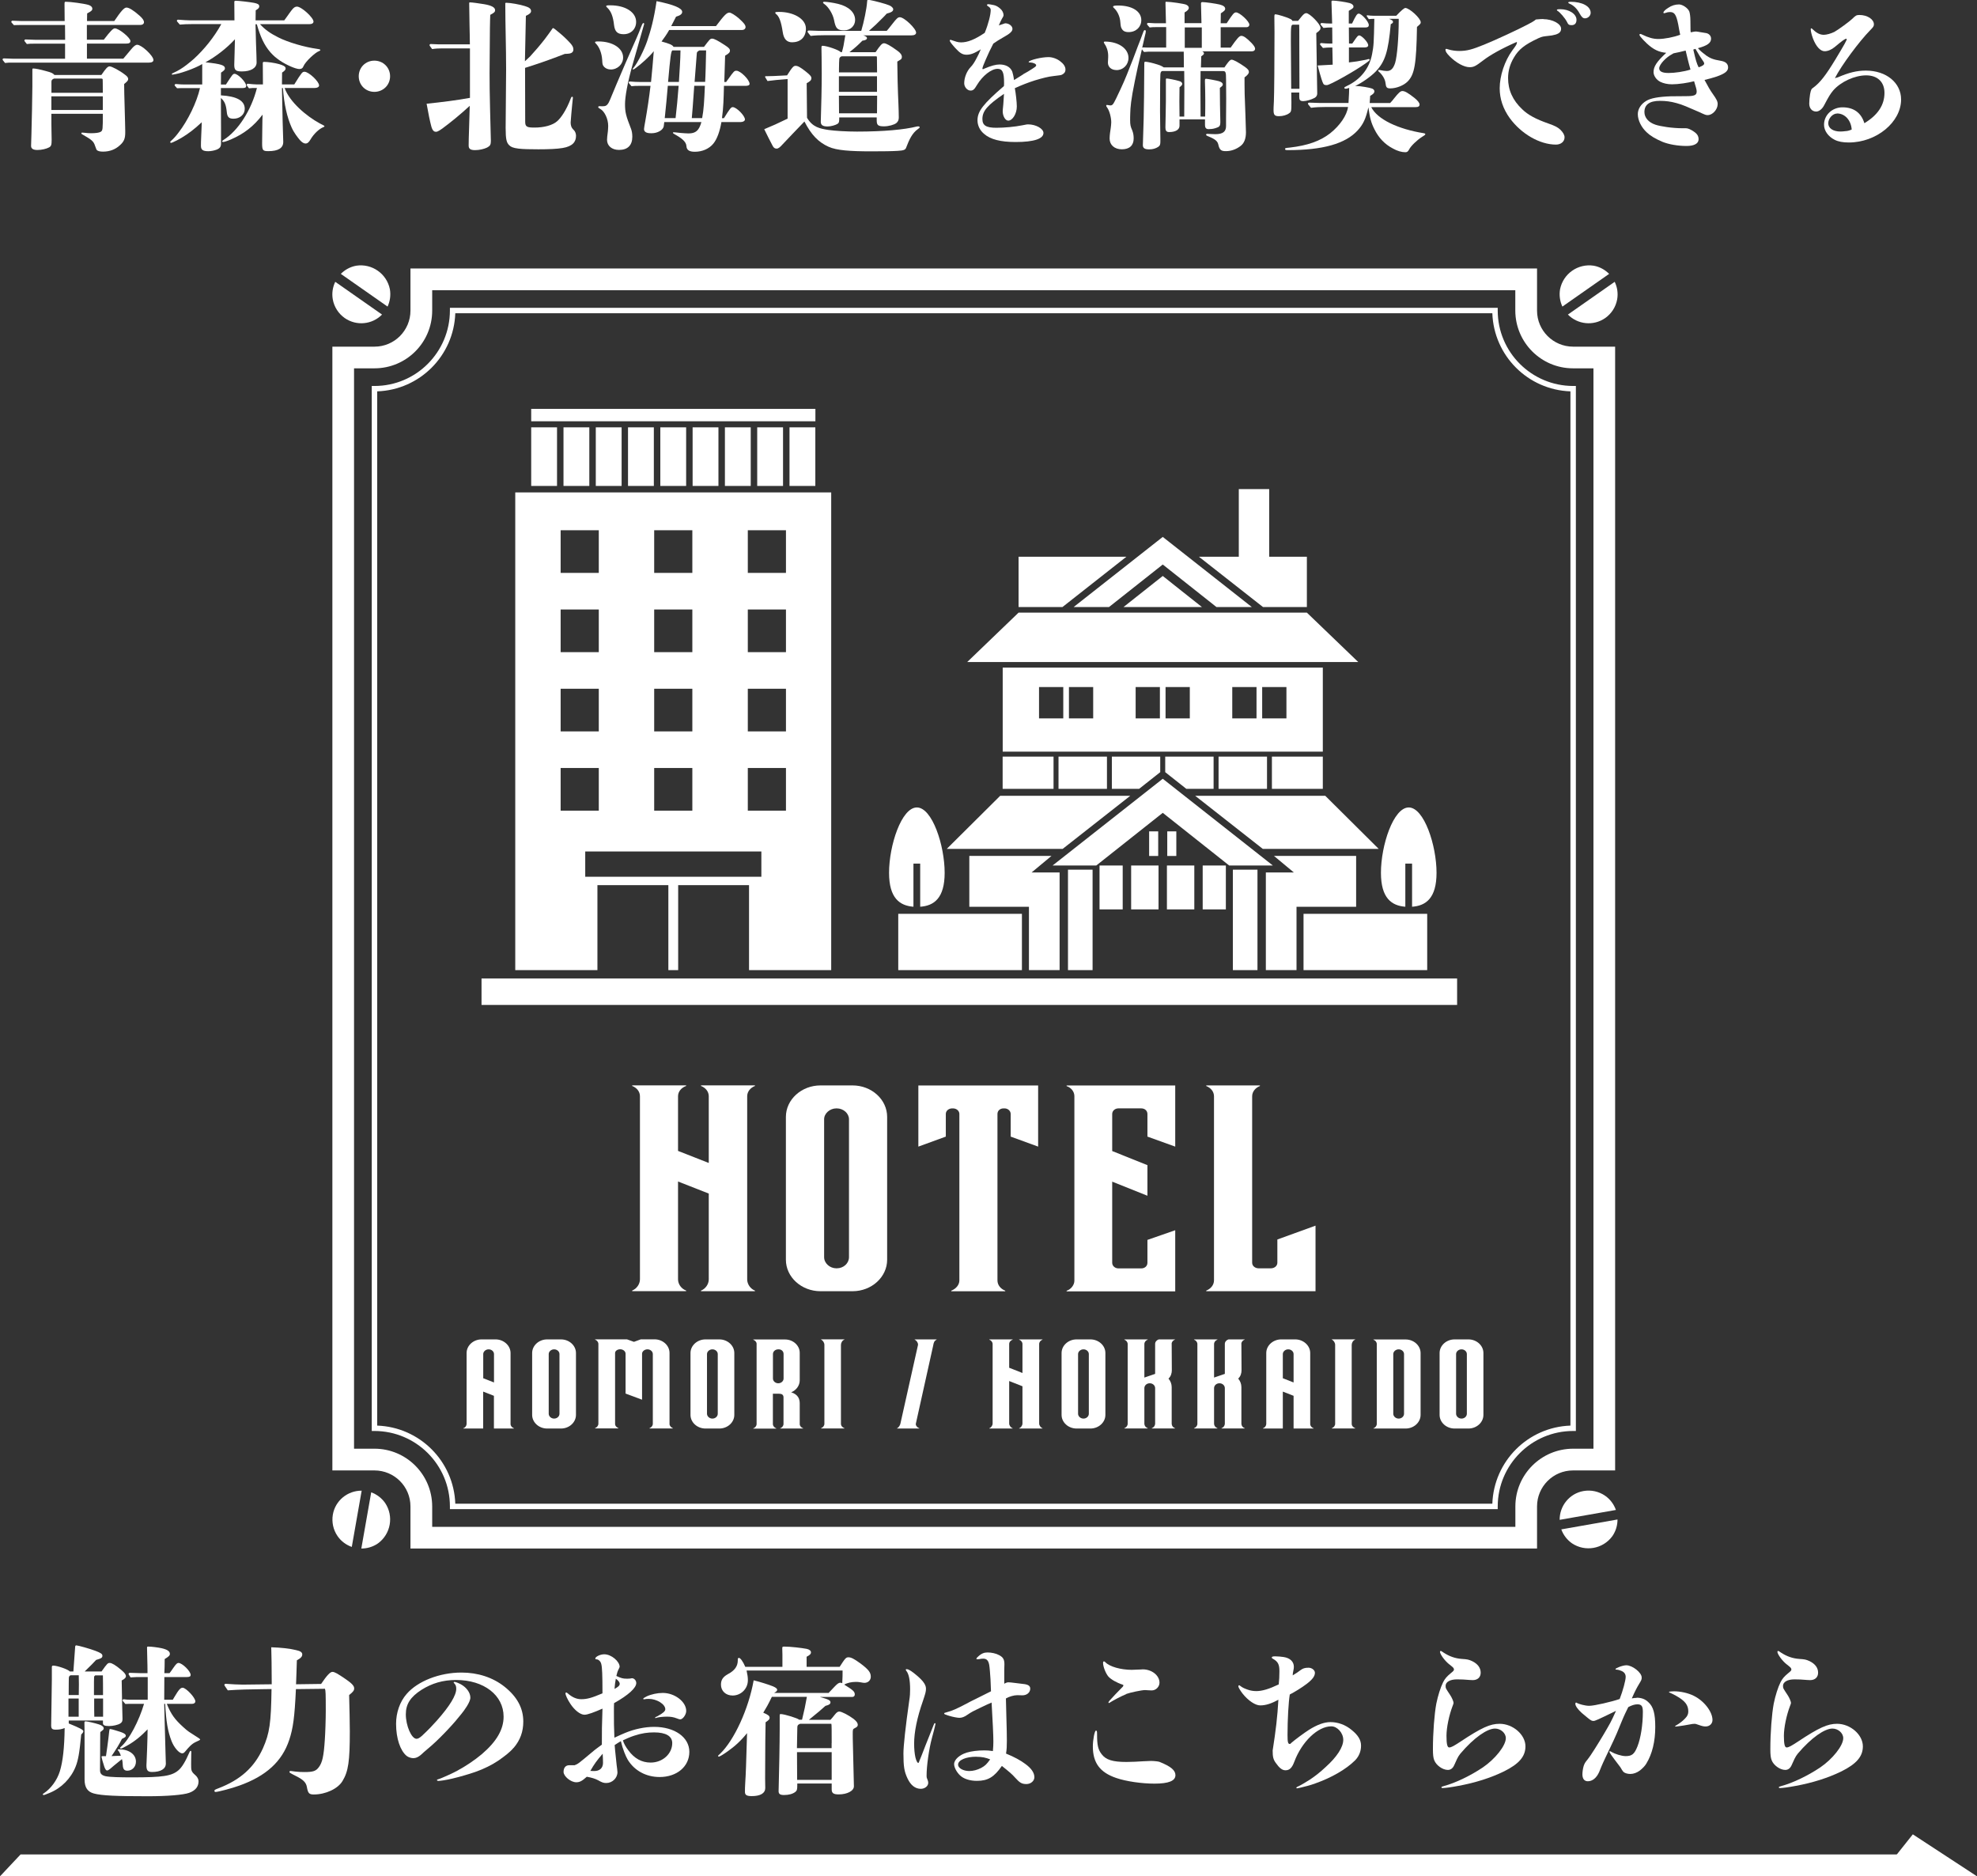 <?xml version="1.0" encoding="UTF-8"?><svg id="_レイヤー_2" xmlns="http://www.w3.org/2000/svg" viewBox="0 0 290.15 275.34"><rect x="0" y="0" width="290.15" height="275.34" fill="#333333" stroke="none"/><defs><style>.cls-1{fill:#fff;}</style></defs><g id="_レイヤー_1-2"><path class="cls-1" d="M109.66,160.88v26.87c0,.69.47,1.38,1.14,1.64v.09h-7.92v-.09c.66-.26,1.14-.95,1.14-1.64v-12.6l-4.51-1.77v14.36c0,.69.47,1.38,1.19,1.64v.09h-7.92v-.09c.66-.26,1.14-.95,1.14-1.64v-26.87c0-.69-.47-1.25-1.14-1.51v-.09h7.92v.09c-.71.26-1.19.82-1.19,1.51v8.02l4.51,1.77v-9.79c0-.69-.47-1.25-1.14-1.51v-.09h7.92v.09c-.66.26-1.14.82-1.14,1.51Z"/><path class="cls-1" d="M130.2,163.9v20.96c0,2.54-2.28,4.62-5.08,4.62h-4.7c-2.8,0-5.08-2.07-5.08-4.62v-20.96c0-2.54,2.28-4.62,5.08-4.62h4.7c2.8,0,5.08,2.07,5.08,4.62ZM124.6,164.25c0-.86-.81-1.6-1.8-1.6h-.05c-.95,0-1.8.73-1.8,1.6v20.23c0,.91.85,1.64,1.8,1.64h.05c1,0,1.8-.73,1.8-1.64v-20.23Z"/><path class="cls-1" d="M152.36,159.29v8.97l-4.03-1.47v-3.32c0-.47-.43-.82-.9-.82h-.14c-.52,0-.9.34-.9.82v24.42c0,.69.47,1.25,1.14,1.51v.09h-7.92v-.09c.66-.26,1.19-.82,1.19-1.51v-24.42c0-.47-.43-.82-.95-.82h-.09c-.52,0-.95.34-.95.82v3.32l-4.03,1.47v-8.97h17.61Z"/><path class="cls-1" d="M168.4,166.79v-3.32c0-.47-.38-.82-.9-.82h-3.37c-.47,0-.9.34-.9.82v5.44l5.17,2.07v4.49l-5.17-2.07v11.91c0,.47.43.82.9.82h3.37c.52,0,.9-.35.9-.82v-3.36l4.08-1.42v8.97h-15.94v-.09c.66-.22,1.14-.86,1.14-1.47v-27.09c0-.65-.47-1.25-1.14-1.47v-.09h15.94v8.97l-4.08-1.47Z"/><path class="cls-1" d="M193.07,179.86v9.62h-16.04v-.09c.66-.26,1.14-.82,1.14-1.51v-27c0-.69-.47-1.25-1.14-1.51v-.09h7.88v.09c-.66.26-1.14.82-1.14,1.51v24.42c0,.47.43.82.95.82h1.8c.52,0,.95-.35.95-.82v-3.41l5.6-2.03Z"/><path class="cls-1" d="M75.43,209.59v.04h-2.94v-4.8l-1.58-.62v5.42h-2.92v-.04c.29-.09.47-.34.49-.62v-10.42c0-1.1.99-2,2.2-2h2.05c1.19,0,2.2.9,2.2,2v10.42c0,.28.21.52.49.62ZM70.92,202.25l1.58.62v-4.17c0-.37-.35-.69-.78-.69h-.02c-.41,0-.78.32-.78.69v3.55Z"/><path class="cls-1" d="M84.53,198.55v9.08c0,1.1-.99,2-2.2,2h-2.03c-1.21,0-2.2-.9-2.2-2v-9.08c0-1.1.99-2,2.2-2h2.03c1.21,0,2.2.9,2.2,2ZM82.11,198.7c0-.37-.35-.69-.78-.69h-.02c-.41,0-.78.32-.78.69v8.76c0,.39.37.71.78.71h.02c.43,0,.78-.32.78-.71v-8.76Z"/><path class="cls-1" d="M98.75,209.62h-3.43v-.04c.29-.11.49-.36.49-.65v-10.23c0-.37-.35-.69-.78-.69h-.02c-.41,0-.78.3-.78.65v6.74l-2.42-.9v-5.85c0-.36-.37-.65-.78-.65h-.02c-.35,0-.74.21-.74.56v10.38c0,.3.21.52.49.63v.04h-3.43v-.04c.27-.09.49-.36.49-.65v-11.69c0-.3-.21-.54-.49-.65v-.04h4.68l1.03.37,1.01-.37h2.01c1.21,0,2.2.9,2.2,2v10.44c0,.24.23.5.49.6v.04Z"/><path class="cls-1" d="M107.77,198.55v9.08c0,1.1-.99,2-2.2,2h-2.03c-1.21,0-2.2-.9-2.2-2v-9.08c0-1.1.99-2,2.2-2h2.03c1.21,0,2.2.9,2.2,2ZM105.34,198.7c0-.37-.35-.69-.78-.69h-.02c-.41,0-.78.32-.78.69v8.76c0,.39.37.71.78.71h.02c.43,0,.78-.32.78-.71v-8.76Z"/><path class="cls-1" d="M117.87,209.59v.04h-3.37v-.04c.29-.09.49-.36.49-.63v-3.9c0-.39-.25-.54-.68-.54h-.88v4.45c0,.28.21.52.49.63v.04h-3.37v-.04c.29-.09.49-.36.49-.63v-11.79c0-.24-.23-.49-.49-.58v-.04h4.66c1.19,0,2.16.88,2.16,1.96v4.03c0,.78-.51,1.47-1.27,1.77h.04c.99.32,1.23.97,1.23,1.62v3.03c0,.28.21.52.49.62ZM115,202.3v-3.6c0-.39-.29-.69-.72-.69h-.06c-.43,0-.78.3-.78.69v3.6c0,.37.35.69.78.69s.78-.32.78-.69Z"/><path class="cls-1" d="M123.42,197.35v11.58c0,.3.21.54.51.65v.04h-3.43v-.04c.29-.11.49-.36.49-.65v-11.58c0-.3-.21-.65-.49-.77v-.04h3.43v.04c-.31.11-.51.47-.51.77Z"/><path class="cls-1" d="M136.98,197.35l-2.57,11.58v.08c0,.22.23.49.51.58v.04h-3.27v-.04c.29-.11.47-.54.49-.65l2.59-11.58v-.06c0-.28-.23-.6-.49-.71v-.04h3.22v.04c-.37.19-.41.43-.49.77Z"/><path class="cls-1" d="M152.51,197.24v11.64c0,.3.21.6.49.71v.04h-3.43v-.04c.29-.11.49-.41.49-.71v-5.45l-1.95-.77v6.22c0,.3.21.6.51.71v.04h-3.43v-.04c.29-.11.49-.41.49-.71v-11.64c0-.3-.21-.54-.49-.65v-.04h3.43v.04c-.31.11-.51.35-.51.65v3.47l1.95.77v-4.24c0-.3-.21-.54-.49-.65v-.04h3.43v.04c-.29.11-.49.35-.49.65Z"/><path class="cls-1" d="M162.23,198.55v9.08c0,1.1-.99,2-2.2,2h-2.03c-1.21,0-2.2-.9-2.2-2v-9.08c0-1.1.99-2,2.2-2h2.03c1.21,0,2.2.9,2.2,2ZM159.8,198.7c0-.37-.35-.69-.78-.69h-.02c-.41,0-.78.32-.78.69v8.76c0,.39.37.71.78.71h.02c.43,0,.78-.32.78-.71v-8.76Z"/><path class="cls-1" d="M171.96,197.22s.02,3.31.02,3.88c0,.37-.12.88-.49,1.2.29.34.47.78.47,1.25v5.4c.02.3.21.54.49.63v.04h-3.41v-.04c.27-.09.47-.34.49-.63v-5.25c0-.39-.35-.71-.78-.71h-.02c-.43,0-.78.32-.78.71v5.25c.02.3.21.52.49.63v.04h-3.43v-.04c.29-.11.49-.36.49-.65v-11.69c0-.3-.21-.54-.49-.65v-.04h3.43v.04c-.29.11-.49.35-.49.65v4.91l1.58-.54v-4.41c0-.3.25-.56.53-.65h2.38v.04c-.29.09-.49.35-.49.63Z"/><path class="cls-1" d="M182.19,197.22s.02,3.31.02,3.88c0,.37-.12.88-.49,1.2.29.34.47.78.47,1.25v5.4c.02.3.21.54.49.63v.04h-3.41v-.04c.27-.09.47-.34.49-.63v-5.25c0-.39-.35-.71-.78-.71h-.02c-.43,0-.78.32-.78.71v5.25c.02.3.21.52.49.63v.04h-3.43v-.04c.29-.11.49-.36.49-.65v-11.69c0-.3-.21-.54-.49-.65v-.04h3.43v.04c-.29.11-.49.35-.49.65v4.91l1.58-.54v-4.41c0-.3.25-.56.53-.65h2.38v.04c-.29.09-.49.35-.49.63Z"/><path class="cls-1" d="M192.79,209.59v.04h-2.94v-4.8l-1.58-.62v5.42h-2.92v-.04c.29-.09.47-.34.49-.62v-10.42c0-1.1.99-2,2.2-2h2.05c1.19,0,2.2.9,2.2,2v10.42c0,.28.21.52.49.62ZM188.27,202.25l1.58.62v-4.17c0-.37-.35-.69-.78-.69h-.02c-.41,0-.78.32-.78.69v3.55Z"/><path class="cls-1" d="M198.38,197.35v11.58c0,.3.21.54.51.65v.04h-3.43v-.04c.29-.11.49-.36.49-.65v-11.58c0-.3-.21-.65-.49-.77v-.04h3.43v.04c-.31.11-.51.47-.51.77Z"/><path class="cls-1" d="M208.49,198.55v9.08c0,1.1-.99,2-2.2,2h-4.72v-.04c.29-.09.49-.37.49-.63v-11.73c0-.28-.21-.54-.49-.63v-.04h4.72c1.21,0,2.2.9,2.2,2ZM206.06,198.7c0-.37-.35-.69-.78-.69h-.02c-.41,0-.78.32-.78.69v8.76c0,.39.37.71.78.71h.02c.43,0,.78-.32.78-.71v-8.76Z"/><path class="cls-1" d="M217.71,198.55v9.08c0,1.1-.99,2-2.2,2h-2.03c-1.21,0-2.2-.9-2.2-2v-9.08c0-1.1.99-2,2.2-2h2.03c1.21,0,2.2.9,2.2,2ZM215.28,198.7c0-.37-.35-.69-.78-.69h-.02c-.41,0-.78.32-.78.69v8.76c0,.39.37.71.78.71h.02c.43,0,.78-.32.78-.71v-8.76Z"/><path id="_パス_32182" class="cls-1" d="M225.59,227.24H60.24v-6.18c0-2.92-2.37-5.28-5.28-5.28h-6.18V50.87h6.18c2.92,0,5.28-2.37,5.28-5.29v-6.18h165.34v6.18c0,2.92,2.37,5.28,5.28,5.29h6.18v164.91h-6.18c-2.92,0-5.28,2.37-5.28,5.28v6.18ZM63.43,224.06h158.97v-3c0-4.67,3.79-8.46,8.47-8.47h2.99V54.05h-3c-4.68,0-8.46-3.8-8.47-8.47v-2.99H63.43v2.99c0,4.68-3.79,8.47-8.47,8.47h-3v158.54h3c4.67,0,8.46,3.79,8.47,8.47v3Z"/><path id="_パス_32183" class="cls-1" d="M219.8,221.46H66.03v-.4c0-6.11-4.96-11.06-11.07-11.07h-.4V56.64h.4c6.11,0,11.06-4.96,11.07-11.07v-.4h153.78v.4c0,6.11,4.96,11.06,11.07,11.07h.4v153.35h-.4c-6.11,0-11.06,4.96-11.07,11.07v.4ZM66.82,220.66h152.2c.22-6.23,5.22-11.24,11.46-11.46V57.43c-6.24-.22-11.24-5.22-11.46-11.46H66.82c-.22,6.24-5.22,11.24-11.46,11.46v151.77c6.23.22,11.24,5.22,11.46,11.46"/><polygon class="cls-1" points="235.59 46.67 235.59 46.67 235.59 46.67 235.59 46.67"/><path class="cls-1" d="M236.16,40.19c-.6-.6-1.37-1.04-2.27-1.2-2.3-.35-4.47,1.17-4.93,3.45-.15.87-.03,1.76.34,2.55l6.86-4.8Z"/><path class="cls-1" d="M236.97,41.36l-6.86,4.8c1.43,1.46,3.74,1.72,5.48.51.92-.65,1.55-1.63,1.75-2.74.16-.91.01-1.8-.36-2.57Z"/><polygon class="cls-1" points="232.41 218.81 232.41 218.81 232.41 218.81 232.41 218.81"/><path class="cls-1" d="M237.39,222.98c0,.85-.24,1.7-.76,2.45-1.38,1.88-3.99,2.34-5.93,1.04-.72-.51-1.26-1.22-1.56-2.04l8.24-1.45Z"/><path class="cls-1" d="M237.15,221.58l-8.25,1.45c-.02-2.04,1.43-3.87,3.51-4.23,1.11-.19,2.25.06,3.17.7.76.53,1.28,1.26,1.57,2.07Z"/><polygon class="cls-1" points="50.59 46.67 50.59 46.67 50.59 46.67 50.59 46.67"/><path class="cls-1" d="M50.02,40.19c.6-.6,1.37-1.04,2.27-1.2,2.3-.35,4.47,1.17,4.93,3.45.15.87.03,1.76-.34,2.55l-6.86-4.8Z"/><path class="cls-1" d="M49.21,41.36l6.86,4.8c-1.43,1.46-3.74,1.72-5.48.51-.92-.65-1.55-1.63-1.75-2.74-.16-.91-.01-1.8.36-2.57Z"/><polygon class="cls-1" points="48.85 222.26 48.85 222.26 48.85 222.26 48.85 222.26"/><path class="cls-1" d="M53.03,227.24c.85,0,1.7-.24,2.45-.76,1.88-1.38,2.34-3.99,1.04-5.93-.51-.72-1.22-1.26-2.04-1.56l-1.45,8.24Z"/><path class="cls-1" d="M51.63,227l1.45-8.25c-2.04-.02-3.87,1.43-4.23,3.51-.19,1.11.06,2.25.7,3.17.53.76,1.26,1.28,2.07,1.57Z"/><path class="cls-1" d="M18.09,8.62c.57-.69.98-1.17,1.14-1.36.41-.5.67-.69.91-.69.64,0,2.38,1.62,2.38,2.24,0,.24-.24.38-.67.38H1.76c-.33,0-.69,0-1.02.05-.33-.4-.36-.45-.36-.5,0-.1.07-.17.19-.17.45.02,1.07.05,1.36.05h7.62v-2.21h-4.59c-.33,0-.69,0-1.02.05-.33-.4-.36-.45-.36-.5,0-.1.07-.17.19-.17.45.02,1.07.05,1.36.05h4.43l-.02-2.17H3.21c-.38,0-.79,0-1.17.02-.36-.38-.38-.43-.38-.48,0-.1.07-.17.19-.17.45.02,1.02.05,1.31.05h6.33c0-1.21-.02-2.17-.02-2.45,0-.38.02-.38.24-.38.62,0,2.59.26,3.24.45.36.1.6.31.6.57,0,.24-.14.36-.76.69l-.02,1.12h4c.98-1.45,1.45-1.98,1.79-1.98.38,0,1.02.4,1.9,1.17.48.43.67.71.67.98,0,.24-.21.4-.52.4h-7.86v2.17h2.48c.95-1.24,1.36-1.67,1.62-1.67.6,0,2.29,1.38,2.29,1.86,0,.26-.17.38-.64.38h-5.74v2.21h5.36ZM14.88,11c.67-.98.93-1.26,1.21-1.26.33,0,1.48.62,2.24,1.21.36.26.48.45.48.64,0,.21-.09.33-.59.74,0,.38,0,.69.02,1.43q.05,1.5.07,2.55c.02,1.05.07,2.24.07,2.86v.29c0,.88-.19,1.33-.79,1.86-.67.62-1.5.93-2.48.93-.4,0-.71-.07-.88-.21q-.09-.07-.29-.67c-.21-.64-.48-.86-1.81-1.62-.14-.07-.19-.12-.19-.17,0-.07.02-.12.12-.12.05,0,.07,0,.29.02.4.05.71.07,1,.07.69,0,1.21-.07,1.43-.21.31-.19.31-.38.31-2.64h-7.55c0,1.45,0,1.67.02,2.74.02.71.02.79.02,1.07,0,.76-.07.95-.38,1.12-.38.21-1.09.38-1.71.38s-.93-.19-.93-.6c0-.19,0-.29.05-1.67.05-1.52.14-6.02.14-7.07v-2.33c0-.24,0-.29.12-.29.33,0,1.02.14,1.88.38.81.21,1,.31,1.24.57h6.88ZM15.09,13.62c0-1.45-.02-1.88-.02-1.95,0-.1-.07-.14-.24-.14h-6.9c-.29.12-.38.24-.38.45v1.64h7.55ZM7.54,14.14v2h7.55v-2h-7.55Z"/><path class="cls-1" d="M38.16,3.55c.76.83,1.57,1.38,2.67,1.93,1.45.74,3.93,1.45,5.71,1.69.36.05.48.1.48.17,0,.05-.07.12-.21.17-.52.17-2,1.52-2.29,2.24-.09.26-.29.38-.59.38-.55,0-1.95-.62-2.88-1.26-.57-.4-.9-.67-1.36-1.19-.95-1.09-1.48-2.33-2-4.12h-.19c.02.9.05,1.5.07,2.71.05,1.21.09,2.55.09,2.9,0,.83-.88,1.31-2.12,1.31h-.09c-.83,0-1.07-.19-1.07-.95,0-.09.02-1,.05-1.79.02-.74.02-1.19.05-1.98-1.19,1.31-2.86,2.59-4.33,3.38,2.33.24,2.86.45,2.86.88,0,.26-.21.38-.57.64l-.02,1.74h.74c.91-1.4,1.02-1.57,1.26-1.57.52,0,1.71,1.24,1.71,1.76,0,.26-.14.33-.57.33h-3.14v1.07c2.36.14,3.5.79,3.5,1.98,0,.83-.71,1.45-1.64,1.45-.69,0-.93-.24-1-1.02-.12-1.09-.31-1.52-.86-2.02l.02,4.64v1.98c0,.52-.14.74-.62.95-.36.14-.83.24-1.24.24-.81,0-1.09-.21-1.09-.79,0-.43,0-.45.05-1.67.05-.93.05-1.31.07-1.79-1.12,1.05-1.95,1.67-2.98,2.29-.45.26-.9.5-1.24.64-.12.05-.24.1-.29.1s-.12-.05-.12-.12c0-.05.05-.12.14-.19.36-.31.74-.74,1.09-1.21,1.36-1.76,2.67-4.43,3.14-6.52h-2.36c-.33,0-.67,0-1,.02-.33-.36-.36-.4-.36-.45,0-.1.07-.17.19-.17.45.05,1.02.07,1.31.07h2.55v-3c-.48.29-1.36.69-2.26,1-.38.14-.88.29-1.14.36-.14.05-.88.19-.93.19-.07,0-.14,0-.14-.05,0-.07.07-.14.31-.24.29-.12.62-.31.91-.48.67-.4,1.31-.93,2-1.52,1.52-1.38,3-3.21,4.05-5.12h-4.4c-.55,0-1.14.02-1.69.07-.41-.45-.43-.5-.43-.55,0-.1.07-.17.19-.17.62.05,1.4.1,1.79.1h6.47c0-.93-.02-1.95-.02-2.67,0-.14.02-.21.21-.21.45,0,2.05.19,2.69.31.48.1.76.21.76.5s-.26.43-.52.59l-.02,1.48h4.21c.19-.26.33-.45.55-.76.09-.14.21-.31.5-.69.31-.43.55-.57.81-.57.67,0,2.43,1.62,2.43,2.19,0,.24-.21.38-.55.38h-7.28ZM41.78,12.93c.71,2,3.14,4.09,5.17,5.19.17.1.45.24.5.26.12.07.17.09.17.14s-.05.1-.12.12c-.64.24-1.45,1-1.93,1.83-.24.4-.43.59-.74.59-.24,0-.52-.17-.83-.52-.33-.4-.86-1.07-1.19-1.81-.67-1.48-1.12-3.45-1.29-5.81h-.14c.09,4.76.12,5.76.17,7.19l.02.69c.02.93-.74,1.38-2.19,1.38-.81,0-.91-.12-.91-1.17,0-.69,0-.95.02-1.79.02-1.5.02-1.83.05-2.4-1.33,1.74-2.74,2.81-4.64,3.64-.55.24-1.02.38-1.17.38-.07,0-.12-.05-.12-.1s.05-.12.17-.19c2.19-1.36,4.12-4.43,4.93-7.64h-.17c-.33,0-.67,0-1,.05-.31-.4-.33-.45-.33-.5,0-.1.07-.17.19-.17.45.05,1.02.1,1.31.1h.88l-.02-3.12c0-.14.05-.19.19-.19.52,0,1.55.14,2.21.33.57.17.95.33.95.62,0,.24-.19.4-.52.62l-.02,1.74h1.81c1.09-1.76,1.19-1.86,1.5-1.86.62,0,2.14,1.43,2.14,2,0,.24-.26.38-.64.38h-4.4Z"/><path class="cls-1" d="M57.25,11.19c0,1.29-1.02,2.29-2.31,2.29s-2.29-1-2.29-2.29,1-2.29,2.29-2.29,2.31,1,2.31,2.29Z"/><path class="cls-1" d="M68.96,6.52c-.02-.98-.02-1.93-.05-2.79-.02-1.38-.05-2.5-.05-3.24,0-.12.02-.14.14-.14.29,0,1.29.14,2.02.26,1.14.19,1.64.48,1.64.88,0,.26-.12.38-.71.69,0,.29-.05,1.14-.05,2-.02,1.79-.05,5.17-.05,6.57s.02,3.31.07,5.14c.05,1.74.12,4.45.12,4.78,0,.55-.1.74-.55.98-.43.21-1.12.38-1.76.38-.69,0-.95-.19-.95-.67,0-.31.02-1.55.07-2.81.05-1.33.07-2.71.09-3.02-1.52,1.4-2.93,2.52-3.93,3.26-.36.26-.76.55-1.02.55-.24,0-.5-.1-.69-.79-.21-.79-.43-1.86-.69-3.33,2.07-.21,4.55-.52,6.36-.86v-7.26h-4.05c-.5,0-1,.02-1.5.1-.36-.48-.38-.52-.38-.57,0-.1.07-.17.19-.17.4.02.93.05,1.19.05h4.52ZM74.15.55c0-.12.02-.14.21-.14.5,0,1.93.24,2.67.48.64.19.91.4.91.74,0,.24-.21.45-.76.69-.07,3.59-.12,5.76-.14,6.67.24-.21.6-.55.76-.71.62-.67,1.5-1.69,2.14-2.52.26-.33.95-1.29,1.02-1.4.12-.19.17-.24.21-.24s.17.07.29.17c.48.38,1.17.95,1.74,1.52.81.81.95,1.07.95,1.48,0,.31-.24.52-.57.57-.14.02-.43.05-.69.05-2.14.83-3.71,1.38-5.83,2.05,0,2.64.02,5.28.02,7.93,0,.74.31.83,1.38.83,1.36,0,2.64-.33,3.31-.93.52-.45,1.33-1.55,2.02-3.4.05-.12.09-.19.17-.19.1,0,.12.05.12.14,0,.05-.05.5-.12,1.19-.02.21-.21,2.19-.21,2.45,0,.38.09.76.43,1.07.24.21.36.57.36.88,0,.88-.5,1.55-1.98,1.79-.83.14-2.05.19-3.55.19-1.09,0-2.31-.02-2.9-.1-.83-.1-1.14-.26-1.38-.5-.38-.38-.52-.83-.52-2.55,0-1.14.07-7.67.07-8.59,0-3.21-.12-6.64-.12-9.33v-.26Z"/><path class="cls-1" d="M89.61,10.19c-.52,0-.9-.26-1.09-.57-.09-.17-.12-.31-.14-.83-.07-1.02-.43-1.9-.93-2.4-.07-.07-.12-.12-.12-.19,0-.1.17-.12.48-.12,2.12,0,3.64,1,3.64,2.36,0,.98-.81,1.76-1.83,1.76ZM88.39,15.59c.43.02.62-.07.81-.33.17-.21.26-.43,1.29-2.93.52-1.26,2-4.67,2.98-6.86.21-.5.36-.83.59-1.45.24-.6.29-.64.38-.64.07,0,.1.05.1.14,0,.07-.17.52-1.69,5.93-.76,2.67-1.12,4.78-1.12,5.81,0,1.21.12,1.69.88,3.64.12.31.19.71.19,1.17,0,1.26-.69,1.93-1.95,1.93-1.05,0-1.76-.6-1.76-1.48,0-.29.05-.69.12-1.21.02-.17.05-.6.05-.83,0-1.02-.52-2.14-1.17-2.5-.26-.14-.29-.19-.29-.26,0-.1.07-.14.21-.14l.38.02ZM91.53,5.02c-.91,0-1.29-.38-1.41-1.33-.14-1.29-.45-2.05-.98-2.55-.14-.12-.17-.17-.17-.24,0-.1.12-.12.6-.12,2.21,0,3.79,1,3.79,2.43,0,1.05-.76,1.81-1.83,1.81ZM106.58,12.02c.12-.17.21-.31.29-.4.83-1.17.9-1.24,1.21-1.24.6,0,1.93,1.33,1.93,1.93,0,.19-.21.29-.62.29h-3.14c-.05,1.9-.07,3.12-.29,4.74h.29c.88-1.43,1.05-1.62,1.29-1.62.55,0,1.79,1.26,1.79,1.81,0,.21-.26.38-.62.38h-2.83c-.24,1.38-.64,2.5-1.19,3.17-.62.76-1.62,1.19-2.71,1.19-.81,0-1.21-.24-1.24-.86-.05-.67-.79-1.19-1.86-1.79-.09-.05-.12-.09-.12-.14s.05-.07.12-.07c.1,0,.33.02,1.02.1.24.02.88.07,1.14.07,1.05,0,1.55-.4,1.9-1.67h-5.45l-.07.57c-.07.62-.95,1.07-1.76,1.07h-.12c-.67,0-1.02-.19-1.02-.62,0-.14.07-.5.19-1.19.31-1.76.55-3.36.76-5.14h-1.74c-.33,0-.71,0-1.05.05-.38-.43-.41-.48-.41-.52,0-.1.07-.17.19-.17.48.05,1.09.07,1.4.07h1.69c.12-1.21.33-3.5.4-4.52-.57.76-1.93,1.95-2.62,2.45-.19.14-.33.24-.38.24s-.09-.02-.09-.07.02-.07.17-.24c.57-.71,1.5-2.55,1.95-3.86.52-1.52,1-3.24,1.38-5.86,2.48.5,3.76,1.02,3.76,1.57,0,.31-.26.52-.9.71-.29.55-.48.95-.71,1.38h6.57c1.26-1.67,1.59-1.98,1.98-1.98.21,0,.81.36,1.36.83.71.64,1,.98,1,1.29,0,.24-.21.43-.5.43h-10.71c-.33.62-.81,1.26-1.12,1.69,1.14.31,1.62.5,1.76.79h4.47c.81-1.07.9-1.21,1.19-1.21.31,0,.88.31,1.83.93.59.38.79.57.79.83s-.17.43-.71.74l-.12,3.86h.29ZM98.01,12.59c-.19,2.19-.21,2.43-.45,4.74h1.59c.19-1.67.29-2.67.45-4.74h-1.59ZM98.67,7.4c-.19.17-.29.86-.62,4.62h1.59c.05-.71.12-1.88.14-2.31.05-.88.09-1.69.09-2.31h-1.21ZM101.89,12.59c-.24,3.43-.26,3.55-.36,4.74h1.52c.24-1.24.31-2.57.4-4.74h-1.57ZM102.65,7.4c-.21.1-.38.24-.38.38l-.33,4.24h1.55c.05-.67.12-3.45.14-4.62h-.98Z"/><path class="cls-1" d="M118.44,17.28c.83,1.4,1.88,1.59,3.14,1.79.98.14,2.69.24,4.21.24,3.9,0,6.97-.29,8.74-.74.07-.02.12-.02.17-.02h.1c.1,0,.17.05.17.12s-.05.14-.24.26c-.86.6-1.29,1.55-1.76,2.78-.12.29-.38.38-1.24.43-.74.05-2.17.07-3.81.07-3.17,0-5.14-.14-6.31-.67-1.5-.67-2.55-1.76-3.55-3.71-1.19,1.26-2.29,2.36-3.21,3.36-.36.4-.6.62-.88.62-.24,0-.43-.12-.57-.4-.41-.76-.76-1.48-1.24-2.45,1.1-.45,2.02-.86,3.43-1.55v-5.81c-1,.07-2.45.21-2.95.29-.36-.57-.36-.6-.36-.64s.05-.07.12-.07h.21c.41,0,1.12-.02,2.9-.12.81-1.29.98-1.4,1.26-1.4.31,0,.71.21,1.52.86.64.52.79.71.79.95,0,.31-.21.48-.69.74l.05,5.09ZM116.29,6.21c-.86,0-1.26-.52-1.41-1.48-.24-1.57-.52-2.33-1-2.69-.07-.05-.1-.1-.1-.17,0-.1.07-.12.62-.12,1.95,0,3.88.95,3.88,2.45,0,1.21-.76,2-2,2ZM130.12,4.55c.29-.33.33-.38.83-1.02.67-.86.83-1,1.12-1,.64,0,2.38,1.67,2.38,2.26,0,.26-.26.4-.67.4h-7.09c.38.12.55.24.55.4,0,.19-.21.33-.67.38-.71.71-.95.93-1.9,1.69h3.83c.71-1.05.95-1.31,1.24-1.31.31,0,.91.33,1.93,1.07.48.33.69.64.69.93,0,.17-.05.29-.17.38l-.5.31c0,1.33.07,4.17.17,6.31.02.5.05,1.4.05,1.9,0,.38-.12.6-.36.81-.33.26-1.14.48-1.81.48-.86,0-1.07-.17-1.07-.86v-.45h-5.5c0,.55,0,.79-.26.95-.29.19-.98.38-1.45.38-.71,0-1-.21-1-.69,0-.1,0-.36.02-.74.05-1.4.12-4.43.12-6.28,0-.98,0-1.05-.02-2.48-.02-.95-.02-1-.02-1.29,0-.31.02-.36.17-.36.64,0,2.52.67,2.64.93h.19c.21-.74.26-.95.5-2.48h-3.02c-.69,0-1.38.02-2.07.1-.43-.52-.45-.57-.45-.62,0-.1.07-.17.19-.17.52.02,1.19.05,1.52.05h6.17c.4-1.33.79-3.26.86-4.26.02-.29.05-.29.14-.29s.26.02.38.05c.45.07,2.29.55,2.74.76.33.14.57.38.57.57,0,.29-.24.45-.95.64-.21.24-.4.43-.52.55-.95.95-1.21,1.21-2.09,1.98h2.62ZM123.91,4.45c-1,0-1.26-.24-1.5-1.5-.17-.88-.81-1.93-1.43-2.36-.14-.1-.19-.14-.19-.21s.07-.12.19-.12c.36,0,1.33.14,2.02.31,1.57.38,2.5,1.26,2.5,2.36,0,.86-.69,1.52-1.59,1.52ZM128.7,8.5c0-.12,0-.17-.05-.24h-5.07c-.17,0-.38.17-.4.36-.02.14-.05.93-.05,1.5v.5h5.59l-.02-2.12ZM123.12,11.19v2.29h5.59v-2.29h-5.59ZM123.12,14.04l.02,2.59h5.57l.02-2.59h-5.62Z"/><path class="cls-1" d="M150.15,10.9c.19-.12.45-.26.71-.4,1.12-.69,1.21-.76,1.21-.93s-.36-.38-.86-.4c-.21,0-.24-.02-.24-.07,0-.14.52-.33,1.14-.48.59-.14,1.24-.24,1.79-.24s1.24.24,1.71.62c.45.33.76.76.76,1.19,0,.38-.17.59-.5.76-.17.09-.31.09-1.26.21-.74.07-1.71.33-2.74.64-.98.31-2,.71-2.93,1.14.14.74.29,2.05.29,2.69,0,1.05-.62,2.07-1.26,2.07-.43,0-.81-.67-.81-1.38,0-.1,0-.14.02-.31.02-.17.1-.9.17-2.24-2.4,1.64-3.17,2.5-3.17,3.69,0,.95.55,1.29,2.05,1.29,1.19,0,2.69-.14,3.79-.36.69-.14.74-.14.86-.14,1.14,0,2.26.62,2.26,1.26,0,.86-1.4,1.33-4.09,1.33-2.19,0-3.71-.38-4.64-1.21-.62-.52-.95-1.24-.95-1.98,0-1.31.83-2.4,3.88-5.02.02-.14.02-.36.02-.48,0-1.55-.24-2.05-.95-2.05-.93,0-2.21,1.02-3.02,2.36-.4.69-.59.83-.95.83-.48,0-.93-.52-.93-1.07,0-.81.36-1.76.93-2.36.31-.31.6-.76.88-1.31.21-.38.43-.83.62-1.31-.93.57-1.45.79-2.09.79-.59,0-.98-.24-1.67-1-.57-.64-.79-.93-.79-1.09,0-.05.05-.1.1-.1s.09.02.17.05c.57.19.9.33,1.38.33.95,0,2-.4,3.48-1.4.55-1.33.88-2.69.88-3.36,0-.24-.14-.38-.36-.52-.12-.07-.19-.14-.19-.21s.1-.12.19-.12.48.07.83.14c.33.07.64.26.91.5.31.26.5.62.5.98,0,.12-.05.24-.26.57-.09.17-.29.57-.43.93.17-.07.43-.14.62-.21.14-.05.26-.1.33-.1.52,0,1.05.38,1.05.81,0,.26-.17.52-.69.86-.4.24-1.12.67-1.45.86-.19.14-.45.31-.67.45-.36.67-.79,1.59-1.12,2.36-.29.64-.48,1.17-.48,1.29,0,.05.02.1.07.1s.09-.02.19-.07c1-.43,1.71-.62,2.26-.62.91,0,1.6.38,1.86,1.05.07.19.19.69.26,1.24l1.33-.83Z"/><path class="cls-1" d="M163.84,10.28c-.71,0-1.24-.43-1.24-1.09,0-.07,0-.17.02-.4.02-.24.02-.5.02-.67-.02-.71-.26-1.31-.55-1.71-.07-.1-.09-.17-.09-.21s.05-.1.14-.1c2.02,0,3.48,1.02,3.48,2.4,0,1-.76,1.79-1.79,1.79ZM180.59,7.02c.98-1.4,1.29-1.76,1.59-1.76.33,0,.76.29,1.52,1.07.33.36.5.62.5.81,0,.26-.19.4-.57.4h-7.17c.19.12.24.19.24.29,0,.07-.05.17-.14.24l-.26.19-.05,1.64h3.45c.09-.14.14-.21.26-.38.43-.59.59-.76.81-.76.26,0,1.05.43,1.93,1.05.45.33.59.5.59.74s-.17.45-.64.81c0,.4,0,1.69.02,2.45.05,1.43.19,4.9.19,5.59,0,.95-.26,1.62-.79,2.02-.55.43-1.31.76-2.14.76-.67,0-.95-.12-1.14-1.02-.14-.62-.86-.9-1.59-1.21-.14-.07-.19-.1-.19-.19,0-.07.07-.12.17-.12.07,0,.79.05,1.17.05,1.14,0,1.59-.38,1.59-1.21v-1.12c0-.88.02-1.9.02-2.88,0-.9-.02-1.9-.02-2.81,0-1.14-.07-1.24-.48-1.24h-3.26c0,.86-.02,1.74-.02,2.59,0,1.36.02,2.74.02,4.09h.67c.02-.74.02-1.67.02-2.4,0-1-.02-1.79-.05-2.79,0-.31.02-.36.17-.36.19,0,1.57.26,1.9.36.36.12.55.26.55.48,0,.17-.12.26-.43.5,0,.57,0,1.38.02,2.45.02.86.05,2.17.05,2.5s-.02.52-.14.67c-.1.12-.31.21-.59.29-.38.12-.74.14-1,.14-.43,0-.52-.29-.52-.6v-.83h-3.74v.93c0,.59-.6.93-1.52.93-.45,0-.55-.26-.55-.69.02-1.14.07-3.17.07-3.83v-3.17c0-.12,0-.17.14-.17.21,0,1.26.21,1.76.36.29.07.5.21.5.43,0,.17-.14.29-.4.5,0,.69-.02,1.4-.02,2.09,0,.74.02,1.48.02,2.21h.69c0-1.36.02-2.69.02-4.05,0-.88-.02-1.76-.02-2.64h-3.17c-.19,0-.31.14-.33.5-.02.29-.05,1.19-.05,5.4,0,1.21.05,3.05.05,4.07v.36c0,.45-.05.62-.33.81-.33.21-.74.36-1.31.36-.67,0-.93-.19-.93-.62,0-.21.05-1.9.12-3.93.02-.74.09-5.12.09-8,0-.24.02-.31.14-.31.17,0,.62.07,1.24.24.9.26,1.09.33,1.48.59h2.95l-.02-2.31h-4.74c-.29,0-.62,0-1.09.05-.1-.12-.24-.29-.31-.4-.45,1.88-.79,3.4-1.02,4.57-.6,2.9-.67,3.98-.69,4.81-.02.4-.02.74-.02,1,0,.74.07.98.31,1.52.17.43.21.83.21,1.19,0,1.02-.6,1.59-1.74,1.59-1.07,0-1.79-.64-1.79-1.57,0-.57.1-1.07.17-1.59.02-.17.07-.57.07-.79,0-.71-.26-1.71-.6-2.17-.12-.17-.14-.21-.14-.29,0-.05.05-.1.12-.1s.36.07.45.07c.36,0,.43-.1.91-1.07,1-2.09,1.31-2.79,2.09-4.81.19-.48.45-1.1,1.07-2.79.24-.64.41-1,.79-2.07.09-.24.14-.31.24-.31s.14.07.14.19c0,.1-.02.24-.17.83-.12.5-.24,1.02-.36,1.57.07-.05.12-.05.19-.05.26.02.67.02.95.02h2.38v-3h-1.45c-.31,0-.67,0-.98.05-.36-.4-.38-.45-.38-.5,0-.1.07-.17.19-.17.29.02.69.05.88.05h1.71l-.07-2.86v-.17c0-.1.02-.12.09-.12.69,0,2.64.29,2.95.43.26.12.38.29.38.45,0,.24-.17.43-.62.69v1.57h2.48l-.07-2.9c0-.12.07-.19.21-.19.43,0,1.93.21,2.55.36.52.14.79.33.79.62,0,.19-.1.31-.64.67l-.02,1.45h.88c.9-1.36,1.07-1.59,1.38-1.59.52,0,1.95,1.31,1.95,1.81,0,.19-.17.36-.38.36h-3.83v3h1.43ZM165.64,4.71c-.55,0-.83-.17-1.02-.52-.1-.19-.14-.29-.19-.88-.05-.93-.48-1.71-.93-2.12-.12-.1-.14-.14-.14-.21,0-.12.21-.17.74-.17,2.07,0,3.4.86,3.4,2.14,0,1-.76,1.76-1.86,1.76ZM173.88,4.02v3h2.5v-3h-2.5Z"/><path class="cls-1" d="M190.52,3.05c.26-.33.36-.45.5-.62.31-.38.5-.5.69-.5.5,0,2.09,1.62,2.09,2.14,0,.26-.05.38-.62.79l.14,8.88c0,.26-.14.48-.38.62-.48.26-1.21.48-1.67.48s-.59-.17-.59-.62v-.64h-1.17c.02.64.02,1.17.02,1.45,0,1.26-.02,1.38-.33,1.59-.33.26-.93.43-1.48.43-.64,0-.81-.17-.81-.9,0-.14,0-.38.05-1.29.05-1.07.09-5.83.09-10.14,0-.71-.02-1.14-.02-2.17,0-.4.02-.45.17-.45.24,0,1.62.4,2.14.67.17.07.29.17.33.29h.83ZM201.23,15.69c.9,1.83,3.97,3.26,7.74,3.86.14.02.21.07.21.12,0,.1,0,.12-.5.43-.74.48-1.62,1.33-1.86,1.81-.17.33-.31.43-.57.43-.55,0-1.19-.19-1.83-.55-1.19-.62-2.09-1.57-2.71-2.83-.48-.95-.67-1.67-.88-3.21-.38,1.67-.76,2.5-1.59,3.4-1.79,1.95-5.12,2.88-10.21,2.88-.33,0-.43-.02-.43-.17,0-.12.02-.14.74-.21,2.5-.29,4.4-.93,5.88-2.09,1.43-1.14,2.45-2.62,2.62-3.86h-3.31c-.69,0-1.43.02-2.12.12-.43-.5-.45-.55-.45-.59,0-.1.07-.17.19-.17.55.02,1.24.05,1.57.05h4.19c.07-1.21.1-1.69.1-2.21-.29.1-.43.12-.52.12-.12,0-.19-.05-.19-.14,0-.07.07-.12.36-.26,2.02-.95,3.31-2.57,3.71-4.67.24-1.24.26-1.59.33-5.19-.29,0-.57.02-.81.05-.29-.4-.31-.45-.31-.5s.05-.07.1-.07c.33.05.62.07.86.07h3.38c.71-.76,1.17-1.14,1.33-1.14.6,0,2.26,1.52,2.26,2.09,0,.21-.05.26-.55.69-.09,5.5-.36,6.97-1.36,8-.59.6-1.67,1.02-2.55,1.02-.52,0-.64-.14-.71-.79-.05-.52-.43-1.19-.95-1.64-.1-.07-.12-.12-.12-.17,0-.07.05-.1.12-.1s.21.02.33.05c.26.05.57.1.83.1.59,0,.95-.38,1.21-1.21.29-.98.52-3.74.52-6.26v-.19h-1.43c.48.19.59.29.59.43,0,.17-.05.21-.33.36-.36,4.02-.83,5.52-2.21,6.95-.71.74-2.07,1.69-3.02,2.12h.19c.59,0,2.05.26,2.31.38.19.07.33.24.33.38,0,.26-.17.43-.62.69l-.07,1.05h3c.24-.24.36-.4.59-.69.64-.81.93-1.07,1.21-1.07.36,0,.81.26,1.76,1,.5.4.76.74.76.98,0,.26-.19.38-.57.38h-6.55ZM190.69,6.67c0-2.36,0-2.69-.02-3.05h-.86c-.33,0-.36.1-.36,2.36,0,1.64.02,2.74.05,7.05h1.21l-.02-6.36ZM197.97,9.16c.71-.07,1.62-.21,2.31-.36.17-.02.33-.07.5-.12.07-.02.1-.02.14-.02s.09.05.09.09c0,.12-.05.14-.26.31-.07.05-.21.14-.4.29-1.55,1.1-5.17,3.14-5.62,3.14-.31,0-.43-.05-.52-.21-.14-.26-.31-.74-.83-2.67l2.21-.12-.05-2.52h-.19c-.38,0-.81.02-1.19.07-.4-.45-.43-.5-.43-.55,0-.1.07-.17.19-.17.41.05.93.07,1.19.07h.43l-.02-2.36h-.1c-.38,0-.81.02-1.19.07-.4-.45-.43-.5-.43-.55,0-.1.07-.17.19-.17.4.05.95.07,1.21.07h.31c-.02-.71-.05-1.21-.05-1.57-.02-.55-.05-1.4-.05-1.62,0-.14.05-.17.21-.17.48,0,1.9.21,2.45.36.33.09.57.29.57.5s-.05.26-.69.64v1.86h.48c.57-1.19.74-1.45.98-1.45.43,0,1.48,1.19,1.48,1.67,0,.24-.14.36-.48.36h-2.45l.02,2.36h.48c.12-.14.24-.36.48-.69.29-.4.38-.5.55-.5.36,0,1.31,1.02,1.31,1.43,0,.21-.17.33-.5.33h-2.33v2.19Z"/><path class="cls-1" d="M226.49,2.81c1.38,0,2.62.69,2.62,1.4,0,.45-.26.69-.79.86-.52.14-.59.14-1.21.21-.59.07-.76.07-1.33.33-2,.93-2.88,1.62-3.59,2.83-.57.95-.86,1.95-.86,3.02,0,1.74.67,3.26,2.09,4.59.83.81,2.02,1.45,3.81,2.07,1.02.36,1.38.55,1.79.93.38.38.6.76.6,1.1,0,.64-.55,1.07-1.26,1.07-2.38,0-5.09-1.57-6.78-3.88-.98-1.36-1.48-2.83-1.48-4.38,0-1.81.71-4,1.86-5.57.57-.76.64-.9.67-1.12l-.02-.12c-2.17.95-3.88,1.9-4.93,2.71-1.12.86-1.4,1-2,1-.79,0-1.95-.62-2.9-1.57-.48-.48-.64-.74-.64-1,0-.07.05-.12.1-.12s.17.02.29.07c.52.17,1.14.24,1.62.24,1.14,0,1.9-.21,3.67-.93,1.59-.64,4.98-2.21,6.38-2.95.43-.21,1.05-.57,1.21-.74.55-.05.86-.07,1.12-.07ZM231.37,2.9c0,.52-.26.79-.71.79-.38,0-.5-.07-.69-.48-.29-.57-1.02-1.4-1.38-1.62-.05-.02-.1-.07-.1-.12,0-.1.14-.12.5-.12,1.31,0,2.38.71,2.38,1.55ZM230.47.26c1.76,0,2.98.67,2.98,1.62,0,.43-.4.81-.83.81-.31,0-.5-.19-.79-.71-.36-.67-.86-1.19-1.5-1.45-.1-.05-.17-.1-.17-.14,0-.09.1-.12.31-.12Z"/><path class="cls-1" d="M250.32,8.09c.71.48,1.09.64,2.21.83.74.12,1.09.45,1.09.98s-.45.9-1.67,1.33c-.33.12-1.33.4-1.79.5.5.93.81,1.5,1.24,2.09.52.74.69,1.05.69,1.45,0,.81-.76,1.62-1.45,1.62-.21,0-.29,0-.86-.26-.17-.1-.38-.17-.64-.29-1.31-.57-2.26-1-3.09-1.21-.86-.24-1.59-.33-2.45-.33-1.5,0-2.26.55-2.26,1.64,0,.81.59,1.52,1.62,1.86.71.24,2.43.52,4.02.52h.48c.26,0,.67.17,1.12.48.5.33.71.67.71,1.14,0,.62-.64.98-1.76.98-1.31,0-2.62-.24-3.52-.6-1.07-.45-1.81-.9-2.31-1.38-.83-.76-1.33-1.81-1.33-2.69,0-.74.45-1.48,1.24-1.95.67-.4,1.76-.6,3.57-.67.21,0,.98,0,2.26-.02,1.24,0,1.57-.14,1.57-.69,0-.26-.09-.55-.38-1.5-.9.24-2.31.45-3.24.45-.67,0-1.26-.14-1.71-.36-.59-.29-1-.9-1-1.43,0-.81.45-1.52,1.86-2.83-1.1-.1-1.9-.5-2.83-1.36-.36-.33-.71-.71-.93-.98-.12-.14-.17-.26-.17-.31s.05-.12.12-.12.14.02.29.1c.93.45,1.62.64,2.36.64.91,0,2.24-.26,3.21-.62-.1-.4-.19-1-.29-1.52-.29-1.43-.55-1.81-1.19-1.81-.29,0-.5.05-.67.12-.07.02-.17.05-.24.05-.05,0-.07-.02-.07-.1,0-.14.24-.4.67-.67.52-.36,1.05-.52,1.62-.52.5,0,1.29.52,1.5,1.02.09.24.17.76.17,1.45,0,1.31.02,1.52.05,1.62.45-.09.6-.12.76-.12.12,0,.38.05.67.1.33.05.67.1.86.14.43.1.69.43.69.81,0,.62-.52,1.02-1.93,1.4.33.38.64.64,1.14,1ZM245.44,7.93c-.9.45-1.93,1.52-1.93,2.09,0,.48.48.69,1.38.69s2.24-.19,3.21-.5c-.31-1.07-.52-2-.71-2.79-.55.14-1.33.33-1.76.4l-.19.1ZM248.51,7.26c.38,1.64.5,2.05.79,2.62.57-.19.81-.38.81-.55,0-.14-.02-.19-.64-1.09-.05-.07-.26-.43-.64-1.07l-.31.1Z"/><path class="cls-1" d="M269.65,11.38c1.69-.74,2.88-1.02,4.19-1.02,3,0,5.17,1.79,5.17,4.24,0,3.33-3.62,6.31-7.67,6.31-.86,0-1.55-.12-2.09-.4-.95-.48-1.55-1.33-1.55-2.21,0-1.43,1.21-2.55,2.71-2.55,1.64,0,2.74.79,3.21,2.33,1.98-1.19,2.95-2.67,2.95-4.45,0-1.6-1.02-2.57-2.69-2.57s-3.71.93-4.83,2.21c-.43.52-.64.86-1.33,2.17-.29.57-.76.93-1.17.93-.62,0-1.02-.48-1.02-1.17,0-.45.05-.88.12-1.36.12-.64.19-.81.48-.98,1-.74,1.83-1.81,3.26-4.17,1.33-2.21,1.64-2.76,1.64-2.95,0-.05-.02-.05-.07-.05-.19,0-.59.29-1.69,1.21-.48.4-1.02.62-1.48.62-.62,0-1.26-.69-1.71-1.86-.21-.55-.33-1.1-.33-1.36,0-.07.02-.14.07-.14.07,0,.12.05.33.24.5.48,1,.71,1.52.71.41,0,1.07-.19,1.55-.43.57-.31,2.31-1.59,2.64-1.93.45-.45.6-.55,1.02-.55,1.17,0,2.14.62,2.14,1.38,0,.24-.07.38-.55.86-1.59,1.62-4.21,5.14-5.17,7.02.1,0,.24-.05.33-.1ZM269.61,16.66c-.64,0-1.29.71-1.29,1.43s.69,1.21,1.79,1.21c.21,0,.43-.02.67-.05.4-.02.64-.1.98-.24-.09-1.36-1-2.36-2.14-2.36Z"/><path class="cls-1" d="M14.91,245.27c.83-1.17.9-1.24,1.21-1.24.29,0,.86.33,1.67,1.02.5.43.69.67.69.93,0,.21-.19.4-.62.62l.05,2.78c.05,2.17.05,2.21.07,2.86,0,.33-.07.5-.33.67-.33.21-1.05.38-1.64.38-.64,0-.9-.12-.9-.41v-.4h-5.02v.43c1.64.67,2.14.93,2.14,1.14,0,.14-.09.26-.31.48-.26,2.74-.45,3.79-.83,4.74-.69,1.71-2.07,3.12-3.81,3.83-.67.29-.81.31-.88.31s-.12-.05-.12-.09c0-.07.05-.1.19-.19,1-.67,1.9-1.88,2.31-3.19.45-1.45.67-3.48.71-6.36-.4.17-.79.24-1.29.24-.55,0-.69-.14-.69-.64,0-.09,0-.17.05-3.21.02-1.86.05-3.14.05-3.55v-1.79c0-.14.07-.21.19-.21.62,0,2.24.57,2.45.86h.52c.12-1.5.24-3.17.26-3.59,0-.17.07-.24.17-.24.24,0,2.09.52,2.83.81.76.29,1,.45,1,.71,0,.29-.12.38-.93.62-.36.4-.76.81-1.67,1.69h2.48ZM10.05,249.25v2.67h1.5v-2.67h-1.5ZM11.55,245.84h-1.19c-.19.07-.26.21-.26.45,0,.36-.02.69-.02,2.45h1.48l.02-1.55-.02-1.36ZM28.07,257.31c0,.24-.02,1.21-.02,1.52,0,.98,0,1.12.59,1.64.31.26.5.6.5.93,0,.71-.38,1.33-1.38,1.69-.88.31-3.21.5-6.07.5-4.57,0-6.76-.09-7.9-.4-.9-.24-1.38-.83-1.38-2.07v-6.95c0-.55-.02-.98-.02-1.4,0-.12.07-.17.19-.17.24,0,1.38.26,1.95.45.45.14.69.36.69.57,0,.17-.02.19-.5.55,0,.12-.02.45-.02,1.52,0,.62-.02,2.62-.02,4.05,0,.48.17.76.81.91.67.14,2.21.17,3.93.17,4.47,0,5.78-.19,6.78-1.05.5-.43,1-1.24,1.62-2.67.05-.12.1-.17.17-.17s.09.07.09.21v.17ZM15.12,248.75c0-1.45,0-1.98-.02-2.9h-1.12c-.12.09-.14.12-.17.21-.02.09-.02,1.07-.02,2.05v.64h1.33ZM13.82,249.25c0,1.59,0,1.93.02,2.67h1.29v-2.67h-1.31ZM15.55,257.72c.31-2.07.45-3.36.48-3.69.02-.17.05-.31.1-.31.07,0,.5.09.71.17,1.26.36,1.62.55,1.62.81,0,.19-.05.21-.57.48-.33.69-.9,1.6-1.52,2.52.52-.02.83-.05,1.36-.05-.07-.24-.21-.6-.38-.76-.05-.05-.07-.07-.07-.12s.07-.07.19-.07c1.45,0,2.48.74,2.48,1.81,0,.76-.55,1.33-1.26,1.33-.45,0-.64-.24-.67-.79-.02-.5-.05-.64-.12-.91-1.21.98-1.31,1.05-1.71,1.41-.21.17-.36.26-.48.26-.14,0-.26-.17-.4-.55-.17-.48-.41-1.36-.41-1.48,0-.05.05-.07.12-.07h.55ZM24.48,250.03c.64,1.59,1.21,2.31,2.38,3.38.76.71.98.79,1.81,1.33.12.07.71.45.71.5,0,.09-.14.17-.67.4-.59.26-1.09.86-1.45,1.29-.24.29-.33.36-.52.36-.48,0-1.21-.88-1.57-1.81-.55-1.43-.79-2.86-.93-5.45h-.14c.02.4.09,3.95.19,7.12.05,1.4.05,1.5.05,1.64,0,.79-.76,1.24-2.02,1.24-.64,0-.83-.24-.83-.98,0-.1.02-.19.1-2.38.07-1.81.05-1.86.07-2.9-.88.93-1.9,1.79-3.02,2.4-.64.36-.79.43-.9.43-.07,0-.12-.05-.12-.09s0-.07.12-.17c1.21-1.02,2.67-3.83,3.4-6.31h-1.62c-.36,0-.76,0-1.12.02-.38-.43-.41-.48-.41-.52,0-.1.07-.17.19-.17.29.05.67.07.86.07h2.64v-3.33h-.88c-.55,0-1.1,0-1.64.05-.26-.4-.29-.45-.29-.5,0-.09.07-.17.19-.17.55.02,1.24.05,1.57.05h1.02c0-1.57-.07-2.86-.07-3.64v-.12c0-.12.05-.14.19-.14.48,0,1.38.12,1.95.24.83.19,1.21.45,1.21.83,0,.24-.14.38-.76.76,0,.81-.02,1.52-.05,2.07h.76c.1-.12.31-.41.57-.79.38-.55.55-.71.74-.71.55,0,1.79,1.21,1.79,1.76,0,.21-.14.31-.55.31h-3.31l-.02,3.33h1.26l.21-.36c.69-1.17.93-1.4,1.24-1.4.48,0,1.86,1.45,1.86,2,0,.21-.19.36-.45.36h-3.74Z"/><path class="cls-1" d="M47.1,247.15c.88-1.31,1.36-1.81,1.69-1.81.31,0,.74.24,1.98,1.09.9.62,1.21.98,1.21,1.33,0,.31-.14.5-.74.98.05,1.62.1,4.36.1,5.33,0,4.38-.21,5.86-1.07,7.28-.67,1.14-2.48,1.98-4.21,1.98-.69,0-.86-.17-1.02-1.09-.12-.71-.59-1.12-1.71-1.67-.29-.14-.5-.26-.71-.38-.1-.05-.14-.12-.14-.17,0-.09.07-.14.17-.14.07,0,.33.05.71.09.5.05.83.07,1.31.07,1.29,0,1.71-.14,2.14-.74.5-.67.71-1.64.86-3.98.07-.95.14-3.07.14-4.26,0-2.59-.02-2.98-.12-3.24l-4.26.05c-.19,4.09-.41,5.74-.98,7.45-1.05,3.17-3.4,5.31-7.33,6.71-1.02.38-3.12.93-3.48.93-.12,0-.17-.07-.17-.17,0-.12.07-.17.57-.36,3.24-1.24,5.28-3.07,6.55-5.88.98-2.21,1.19-3.69,1.26-8.69l-1.4.02c-1.67.02-3.36.05-5.02.17-.48-.69-.5-.74-.5-.79,0-.09.07-.17.19-.17.88.07,1.98.12,2.52.12l4.24-.05c-.02-3.33-.02-3.59-.07-5.43,1.48.05,2.59.17,3.62.41.67.14.93.33.93.64s-.21.55-.79.86c-.02,1.17-.09,2.36-.12,3.52l3.67-.05Z"/><path class="cls-1" d="M75.38,256.48c-.55.67-1.36,1.26-2.21,1.86-.95.64-2.14,1.24-3.43,1.69-.95.33-2.26.71-3.4.98-.9.21-1.71.33-2.02.33-.09,0-.19-.05-.19-.12s.12-.12.24-.14c.12-.02.31-.12.62-.24.62-.26,1.38-.6,2.09-.98,1.29-.69,2.59-1.57,3.64-2.45,2.17-1.86,3.19-3.62,3.19-5.5,0-3.14-2.88-5.38-6.97-5.38-1.93,0-3.55.48-5.09,1.45-1.62,1.05-2.29,2.09-2.29,3.59,0,1.67.83,3.59,1.57,3.59.19,0,.4-.09.79-.43,1.02-.95,1.59-1.57,2.21-2.26,1.88-2.12,2.83-3.69,2.83-4.64,0-.38-.07-.57-.31-.83-.05-.05-.07-.05-.07-.1s.05-.09.12-.09c.17,0,.64.19.95.36.81.45,1.38,1.21,1.38,1.95,0,.67-.9,1.88-1.29,2.36-.55.69-1.14,1.4-2,2.31-.57.62-1.74,1.79-2.4,2.36-.6.52-.91.79-1.19,1.02-.71.71-1.12.83-1.52.83-.26,0-.69-.12-.95-.33-.93-.76-1.55-2.55-1.55-4.71,0-1.64.55-3.24,1.55-4.38,1.62-1.88,4.83-3.14,8.05-3.14,2.4,0,4.59.71,6.31,2.07,1.88,1.5,2.76,3.17,2.76,5.12,0,1.45-.43,2.71-1.41,3.86Z"/><path class="cls-1" d="M88.45,250.72c-1.24.55-2.21.91-2.67.91-.62,0-1.45-.67-2.05-1.57-.45-.67-.74-1.33-.74-1.57,0-.07.05-.12.12-.12.05,0,.07,0,.21.12.64.57,1.29.86,1.98.86.83,0,1.5-.17,3.12-.86,0-2.74-.05-3.83-.17-4.28-.09-.43-.43-.71-.71-.71-.12,0-.17-.05-.17-.12,0-.26.71-.62,1.31-.62,1.07,0,2.26,1.07,2.26,1.83,0,.05-.05.17-.19.45-.12.21-.19.5-.29.9.71.33.98.4,1.5.4.21,0,.31,0,.52-.02.12-.02.21-.05.26-.05.33,0,.64.33.64.71,0,.71-1.14,1.76-3.26,2.95-.02.45-.02.64-.02,1.24,0,1.83,0,1.9.07,3.83.74-.33,1.17-.55,1.59-.71,1.38-.57,2.9-.88,4.24-.88,3.02,0,5.17,1.52,5.17,3.67s-1.83,3.69-4.36,3.69c-1.98,0-3.69-.93-4.67-2.52-.31-.52-.74-1.55-1.02-2.74-.41.24-.52.31-.91.57.02.38.05.62.29,2.93.05.45.12.81.12,1.05,0,.86-.76,1.59-1.64,1.59-.38,0-.62-.07-1.19-.4-.45-.24-.98-.4-1.67-.52-.71.64-1.05.81-1.55.81-.81,0-1.86-.88-1.86-1.52s.33-.98.83-.98h.79c.48-.17.62-.29,2.52-1.88.52-.45.9-.71,1.48-1.14,0-2,0-2.81.09-5.29ZM87.07,259.89c.93.05,1.43-.43,1.43-1.21,0-.19-.02-.93-.05-1.33-.9,1.05-1.21,1.48-1.81,2.52l.43.02ZM90.19,247.84c.57-.31.76-.5.76-.74s-.19-.48-.57-.76c-.1.6-.14.83-.19,1.5ZM92.21,256.84c.88,1.21,1.98,1.81,3.28,1.81,1.76,0,3.17-1.29,3.17-2.86,0-1.02-.93-1.57-2.67-1.57-.93,0-1.81.12-2.9.48-.55.17-1.4.55-1.67.69.14.48.41.95.79,1.45ZM94.47,249.36s-.07-.02-.07-.07c0-.07.14-.17.52-.36.67-.31,1.57-.5,2.36-.5,1.74,0,3.43,1.29,3.43,2.64,0,.55-.5,1.24-.88,1.24-.12,0-.24-.05-.48-.14-.55-.21-.93-.26-1.52-.26-.45,0-1.14.07-1.38.14-.07.02-.17.07-.24.07-.05,0-.07-.02-.07-.07s.12-.09.36-.21c.83-.45,1.14-.74,1.14-1.02,0-.74-1.26-1.52-2.43-1.52-.24,0-.45.02-.6.05l-.14.02Z"/><path class="cls-1" d="M123.21,244.63c.83-1.29.95-1.43,1.31-1.43.38,0,.81.21,1.76.9,1.17.88,1.52,1.31,1.52,1.95,0,.52-.4.9-.93.9-.09,0-.29-.02-.52-.07-.38-.07-.5-.07-.76-.07-.62,0-1.26.14-1.69.4,1.31.81,1.55,1.02,1.55,1.45,0,.21-.14.36-.38.36h-4.74c1.29.36,1.55.5,1.55.79,0,.24-.19.38-.74.52-.43.36-.81.74-1.24,1.07l-1.19.98h3.17c.24-.26.36-.41.62-.74.26-.33.45-.48.67-.48.36,0,1.4.55,2.12,1.09.43.36.6.59.6.86,0,.21-.12.33-.43.48s-.31.19-.31.9c0,.12,0,.98.05,2.55l.12,5.07c.02.69-.98,1.21-2.24,1.21-.76,0-1.02-.19-1.02-.74v-.86h-5.05v.26c0,.62-.05.79-.29.98-.38.29-.95.45-1.64.45-.59,0-.83-.14-.81-.62l.02-.83c.05-1.71.14-6.19.14-8.28v-1.98c0-.12.05-.17.14-.17.55,0,2.59.64,2.71.83h.43c.31-1.26.52-2.24.71-3.36h-5.14c-.52,1.09-.81,1.59-1.26,2.33.74.31.93.48.93.74,0,.21-.07.31-.59.67-.02.81-.07,3.83-.07,8.26,0,.69.02,1.33.02,1.38,0,.76-.69,1.19-1.98,1.19-.76,0-1-.17-1-.62,0-.33,0-.76.05-1.48.07-.88.14-2.95.26-7.14-.95,1.17-1.79,1.93-2.9,2.71-.69.48-1.12.74-1.26.74-.05,0-.09-.05-.09-.09,0-.07.02-.1.29-.33,2.07-1.98,4.19-6.59,4.93-10.78.88.21,2.24.64,2.83.88.43.19.62.33.62.52,0,.14-.12.26-.45.45h8c.43-.45.79-.83.88-.93.41-.43.62-.57.83-.57.07,0,.14,0,.29.07.05-.93.05-1.19.05-1.86h-14.09c.14.64.19,1,.19,1.43,0,1.24-1,2.24-2.24,2.24-1,0-1.71-.67-1.71-1.59,0-.71.29-1.14,1.02-1.55,1-.52,1.45-1.17,1.45-2.02v-.19c0-.09.07-.17.17-.17.21,0,.59.52.93,1.31h5.45v-1.79c0-.12-.02-.4-.02-.83v-.09c0-.24.02-.26.31-.26.88,0,2.52.19,3.26.33.43.09.64.29.64.52s-.17.4-.64.64v1.48h4.86ZM122.06,255.79c0-1.76,0-2.76-.05-2.83h-4.59c-.38.17-.41.21-.41.86-.02,1.43-.05,2.33-.05,2.71h5.09v-.74ZM116.97,257.12l.02,4.07h5.07v-4.07h-5.09Z"/><path class="cls-1" d="M134.9,258.48c.17-.36.43-1.07.95-2.4.05-.14.59-1.45.9-2.26.26-.67.33-.83.36-.88.02-.05.05-.07.09-.07s.1.02.1.07c0,.07-.14.62-.21.91-.07.29-.14.52-.31,1.17-.45,1.67-.79,4.14-.79,5.5,0,.36.02.36.17.74.05.14.07.26.07.36,0,.5-.52.88-1.09.88-.81,0-1.48-.52-1.95-1.52-.48-1.02-.6-1.74-.6-3.67,0-1.09.31-3.95.86-7.81.1-.59.12-1.09.12-1.62,0-1.33-.19-2.21-.52-2.64-.07-.1-.12-.17-.12-.21,0-.07.07-.09.14-.09.21,0,.52.17,1.02.55,1.21.95,1.81,1.64,1.81,2.31,0,.45-.1.76-.45,1.81-.86,2.45-1.29,4.57-1.29,6.26,0,.76.07,1.5.19,2.02.12.5.29.81.41.81.05,0,.07-.02.14-.19ZM138.97,251.67c-.33-.09-.4-.14-.4-.24,0-.07.05-.07.38-.17.81-.21,1.45-.5,2.9-1.26.29-.17.81-.43,1.45-.74,1-.5,1.4-.71,2.14-1.07-.02-.67-.05-1.24-.07-1.74-.05-.79-.12-1.74-.19-2.14-.14-.74-.45-.91-.9-.91-.17,0-.36.02-.57.07-.14.02-.19.02-.29.02-.07,0-.12-.02-.12-.1,0-.05.07-.14.21-.26.52-.5.93-.64,1.43-.64.57,0,1.24.14,1.71.4.57.31.76.62.76,1.33,0,.29-.02.55-.02.81v2.05c.29-.17.45-.21.62-.21.38,0,1.43.17,2.14.24s1.05.26,1.05.69c0,.57-.5.98-1.14.98-.26,0-.5-.02-.76-.02-.5,0-1.21.21-1.67.48l.07,2.76c.05,1.62.07,2.69.07,3.43,0,.9-.02,1.24-.12,1.9,1.19.48,2.14,1,2.83,1.52.88.64,1.33,1.29,1.33,1.95,0,.52-.5,1-1.17,1s-.98-.19-1.62-.9c-.5-.57-.91-.9-1.98-1.76-1.14,1.64-2.05,2.19-3.67,2.19-1.02,0-1.95-.29-2.48-.81-.5-.48-.86-1.17-.86-1.64,0-.67.79-1.36,1.83-1.69.69-.21,1.62-.33,2.62-.33.43,0,.67.02,1.24.1.05-.6.07-.91.07-1.38,0-.38-.02-1.19-.07-2.19-.05-1.07-.12-2.36-.19-3.55-.48.21-.88.38-1.76.81-.81.38-1.24.6-1.74.95-.5.36-.86.48-1.24.48-.24,0-.93-.12-1.48-.29l-.38-.12ZM143.3,257.79c-1.57,0-2.69.5-2.69,1.17,0,.5.76.93,1.64.93.59,0,1.19-.17,1.74-.45.6-.33.79-.52,1.33-1.26-.64-.26-1.21-.38-2.02-.38Z"/><path class="cls-1" d="M172.51,260.5c0,.83-.98,1.24-3.07,1.24-1.88,0-4.17-.33-5.62-.83-2.38-.81-3.43-2.21-3.43-4.62,0-.98.26-2.33.45-2.33.14,0,.17.07.17.6,0,1.5.14,2.19.67,2.86.62.83,1.62,1.14,3.64,1.14.74,0,1.71-.05,2.43-.1.43-.02.91-.05,1.17-.05.43,0,1.09.07,1.26.14,1.67.67,2.33,1.24,2.33,1.95ZM165.3,248.6c-.71.29-1.88.9-2.36,1.21-.1.07-.14.1-.19.1s-.07-.02-.07-.07c0-.12.12-.26,1-1.19.24-.24.57-.57,1.07-1.1.1-.09.12-.19.12-.24s-.02-.07-.12-.1c-.83-.26-1.69-.76-2.07-1.17-.41-.48-.79-1.48-.79-2,0-.17.05-.24.12-.24s.12.02.21.12c.64.67,2.31,1.12,3.88,1.12.26,0,.29,0,1.31-.05.05,0,.26-.02.31-.02,1.33,0,2.45.9,2.45,1.95,0,.62-.55,1.17-1.19,1.14-.41,0-.69-.05-.93-.05-.5,0-2.19.36-2.76.57Z"/><path class="cls-1" d="M186.79,256.81c.45-2.88.69-4.86.83-7.38-1.05.57-1.86.83-2.67.83-.71,0-1.76-.69-2.59-1.74-.33-.43-.62-.9-.62-1.07,0-.07.05-.14.12-.14.05,0,.09.02.14.07.38.31.74.43,1.12.57.4.14.81.21,1.26.21.88,0,1.88-.31,3.29-.98.07-.64.1-1.19.1-1.95,0-.98-.21-1.4-.95-1.81-.14-.07-.17-.12-.17-.19,0-.12.14-.17.5-.17.43,0,.9.05,1.24.1.93.14,1.5.67,1.5,1.43,0,.17-.02.33-.07.55-.07.33-.1.52-.1.71.38-.21.98-.62,1.14-.76.36-.26.62-.36,1.19-.36.48,0,.93.36.93.74,0,.5-.36.98-1.19,1.62-.71.55-1.88,1.26-2.5,1.57-.19,1.17-.33,3.71-.33,5.93,0,1.07.07,1.33.33,1.33.09,0,.17-.09.24-.17.45-.4,1.9-1.48,2.57-1.9,1.21-.76,2.24-1.14,3.17-1.14,1.09,0,2.21.4,3.12,1.17.93.76,1.36,1.45,1.36,2.29s-.31,1.57-.86,2.14c-1.33,1.33-3.5,2.57-5.86,3.4-.79.29-1.38.43-2.17.62-.29.07-.45.1-.5.1s-.1-.02-.1-.07c0-.07,0-.1.36-.26.43-.21,1.14-.64,1.67-.98.74-.5,1.5-1.09,2.26-1.81,1.67-1.5,2.59-2.93,2.59-4,0-1-.86-1.98-1.76-1.98-1.98,0-4.33,2.26-5.43,5.21-.33.88-.69,1.24-1.29,1.24-.48,0-.9-.33-1.43-1.09-.38-.52-.45-.95-.45-1.76v-.12Z"/><path class="cls-1" d="M212.74,244.27c-.74-.57-1.4-1.55-1.4-1.86,0-.1.05-.14.12-.14s.29.17.4.24c.88.57,1.71.86,2.69.93.79.05,1,.09,1.52.33.81.4,1.24.98,1.24,1.69,0,.67-.45,1.09-1.17,1.09-.12,0-.21,0-.43-.02-.71-.07-1.33-.09-1.88-.09-1,0-1.67.38-1.67.95,0,.38.05.4.69,1.38.24.36.48.93.48,1.12,0,.1-.05.21-.14.45-.52,1.36-.9,3.17-.9,4.38s.12,1.71.4,1.71c.31,0,.71-.24,1.62-.83,3.14-2.09,4.4-2.64,5.78-2.64,1.95,0,3.79,1.59,3.79,3.31,0,1.48-.93,2.57-3.14,3.67-1.95.95-4.19,1.67-6.76,2.14-.98.19-1.93.31-2.24.31-.12,0-.19-.02-.19-.09,0-.1.05-.12.38-.21,1.67-.45,3.86-1.5,5.67-2.71,1.83-1.24,3.4-3.21,3.4-4.31,0-.76-.76-1.41-1.59-1.41-1.14,0-3.09,1.33-5.09,3.69-.36.43-.59,1-.9,1.69-.19.43-.5.69-.93.69-.76,0-1.71-.67-2-1.43-.14-.36-.19-.79-.19-1.64,0-2.36.21-5.14.5-6.67.24-1.17.62-2.38,1-3.14.26-.52.57-.86,1.09-1.29.41-.33.5-.43.5-.57,0-.07-.05-.19-.09-.24-.1-.09-.14-.17-.55-.48Z"/><path class="cls-1" d="M240.19,249.13c.67,0,1.24.19,1.69.62.79.69,1.05,1.74,1.05,3.69,0,2.12-.45,3.95-1.31,5.36-.21.36-.57.71-.93,1-.43.33-.95.52-1.4.52-.33,0-.64-.07-.86-.19-.17-.09-.29-.24-.38-.4-.1-.17-.19-.33-.24-.4-.1-.14-.24-.31-.38-.5-.45-.6-.69-.9-.9-1.21-.19-.26-.33-.5-.33-.57,0-.05.02-.07.07-.07s.12.02.26.12c.43.26,1.43.6,2.05.6.93,0,1.29-.29,1.74-1.43.48-1.21.79-3.17.79-5.07,0-.83-.19-1.1-.81-1.1-.38,0-.83.14-1.33.41-.36.74-.57,1.14-.98,2.14-.48,1.19-.83,2.07-1.74,3.95-.52,1.12-.79,1.62-.98,2.07-.17.38-.31.71-.57,1.36-.38.86-.98,1.36-1.67,1.36-.5,0-.79-.36-.79-1.02,0-.31.07-.86.19-1.24.14-.38.17-.45.6-.98.38-.45,1.5-2.24,2.33-3.64.95-1.62,1.05-1.76,1.81-3.45-2.74,1.33-3.07,1.48-3.31,1.48s-.38-.07-.88-.48c-.21-.17-.45-.36-.83-.69-.57-.52-.95-1.02-.95-1.36,0-.07.05-.17.12-.17.05,0,.05.02.09.05.31.17,1.21.43,1.83.43.76,0,3.31-.6,4.47-1,.48-1.24.88-2.74.88-3.24,0-.38-.17-.67-.57-.86-.21-.09-.45-.19-.79-.21-.09,0-.14-.02-.14-.07,0-.07.21-.19.52-.31.33-.14.81-.26,1.07-.26.9,0,2.26,1.07,2.26,1.79,0,.29-.02.36-.38.95-.33.55-.55.95-1.07,2.12.36-.07.5-.07.69-.07ZM245.83,253.32s.02-.05.07-.07c.19-.12.33-.19.5-.31.45-.31.71-.55.95-.81.31-.31.43-.62.43-.98,0-.95-.48-1.57-1.81-2.31-.12-.07-.71-.38-.86-.43-.12-.05-.17-.07-.17-.1s.02-.05.1-.07c.1-.02.43-.05.67-.05.88,0,2.02.24,2.83.64,1.55.74,2.79,2.36,2.79,3.57,0,.55-.43.95-1,.95-.33,0-.52-.05-1.21-.29-.14-.05-.29-.1-.38-.1-.21,0-.31,0-1.19.17-.24.05-.69.12-1.09.17-.17.02-.5.07-.55.07-.05-.02-.07-.05-.07-.07Z"/><path class="cls-1" d="M262.26,244.27c-.74-.57-1.4-1.55-1.4-1.86,0-.1.05-.14.12-.14s.29.17.4.24c.88.57,1.71.86,2.69.93.79.05,1,.09,1.52.33.81.4,1.24.98,1.24,1.69,0,.67-.45,1.09-1.17,1.09-.12,0-.21,0-.43-.02-.71-.07-1.33-.09-1.88-.09-1,0-1.67.38-1.67.95,0,.38.05.4.69,1.38.24.36.48.93.48,1.12,0,.1-.05.21-.14.45-.52,1.36-.9,3.17-.9,4.38s.12,1.71.4,1.71c.31,0,.71-.24,1.62-.83,3.14-2.09,4.4-2.64,5.78-2.64,1.95,0,3.79,1.59,3.79,3.31,0,1.48-.93,2.57-3.14,3.67-1.95.95-4.19,1.67-6.76,2.14-.98.19-1.93.31-2.24.31-.12,0-.19-.02-.19-.09,0-.1.05-.12.38-.21,1.67-.45,3.86-1.5,5.67-2.71,1.83-1.24,3.4-3.21,3.4-4.31,0-.76-.76-1.41-1.59-1.41-1.14,0-3.09,1.33-5.09,3.69-.36.43-.59,1-.9,1.69-.19.43-.5.69-.93.69-.76,0-1.71-.67-2-1.43-.14-.36-.19-.79-.19-1.64,0-2.36.21-5.14.5-6.67.24-1.17.62-2.38,1-3.14.26-.52.57-.86,1.09-1.29.41-.33.5-.43.5-.57,0-.07-.05-.19-.09-.24-.1-.09-.14-.17-.55-.48Z"/><rect class="cls-1" x="178.84" y="111.03" width="7.11" height="4.73"/><rect class="cls-1" x="155.35" y="111.03" width="7.11" height="4.73"/><rect class="cls-1" x="186.67" y="111.03" width="7.47" height="4.73"/><polygon class="cls-1" points="170.28 113.31 170.28 111.03 163.18 111.03 163.18 115.76 167.18 115.76 170.28 113.31"/><polygon class="cls-1" points="174.11 115.76 178.11 115.76 178.11 111.03 171.01 111.03 171.01 113.31 174.11 115.76"/><rect class="cls-1" x="147.15" y="111.03" width="7.47" height="4.73"/><rect class="cls-1" x="70.67" y="143.59" width="143.18" height="3.88"/><rect class="cls-1" x="77.96" y="62.71" width="3.79" height="8.6"/><rect class="cls-1" x="82.7" y="62.71" width="3.79" height="8.6"/><rect class="cls-1" x="87.44" y="62.71" width="3.79" height="8.6"/><rect class="cls-1" x="92.17" y="62.71" width="3.79" height="8.6"/><rect class="cls-1" x="96.91" y="62.71" width="3.79" height="8.6"/><rect class="cls-1" x="101.65" y="62.71" width="3.79" height="8.6"/><rect class="cls-1" x="106.39" y="62.71" width="3.79" height="8.6"/><rect class="cls-1" x="111.13" y="62.71" width="3.79" height="8.6"/><rect class="cls-1" x="115.87" y="62.71" width="3.79" height="8.6"/><path class="cls-1" d="M87.69,129.89h10.4v12.47h1.44v-12.47h10.4v12.47h12.06v-70.1h-46.37v70.1h12.06v-12.47ZM109.75,77.81h5.6v6.26h-5.6v-6.26ZM109.75,89.44h5.6v6.26h-5.6v-6.26ZM109.75,101.07h5.6v6.26h-5.6v-6.26ZM109.75,112.7h5.6v6.26h-5.6v-6.26ZM96.01,77.81h5.6v6.26h-5.6v-6.26ZM96.01,89.44h5.6v6.26h-5.6v-6.26ZM96.01,101.07h5.6v6.26h-5.6v-6.26ZM96.01,112.7h5.6v6.26h-5.6v-6.26ZM82.28,77.81h5.6v6.26h-5.6v-6.26ZM82.28,89.44h5.6v6.26h-5.6v-6.26ZM82.28,101.07h5.6v6.26h-5.6v-6.26ZM82.28,112.7h5.6v6.26h-5.6v-6.26ZM85.89,124.95h25.85v3.71h-25.85v-3.71Z"/><rect class="cls-1" x="77.96" y="60" width="41.71" height="1.82"/><polygon class="cls-1" points="165.31 81.7 149.49 81.7 149.49 89.08 155.93 89.08 165.31 81.7"/><polygon class="cls-1" points="191.8 89.08 191.8 81.7 186.27 81.7 186.27 71.77 181.81 71.77 181.81 81.7 175.96 81.7 185.36 89.08 191.8 89.08"/><polygon class="cls-1" points="191.8 89.9 149.49 89.9 141.95 97.15 199.34 97.15 191.8 89.9"/><polygon class="cls-1" points="165.88 116.78 146.79 116.78 138.95 124.57 155.96 124.57 165.88 116.78"/><polygon class="cls-1" points="175.41 116.78 185.33 124.57 202.34 124.57 194.5 116.78 175.41 116.78"/><rect class="cls-1" x="131.83" y="134.1" width="18.15" height="8.26"/><polygon class="cls-1" points="155.51 142.36 155.51 128.03 151.4 128.03 154.32 125.6 142.26 125.6 142.26 133.07 151.01 133.07 151.01 142.36 155.51 142.36"/><rect class="cls-1" x="191.31" y="134.1" width="18.15" height="8.26"/><polygon class="cls-1" points="170.65 114.28 154.48 127.01 160.89 127.01 170.65 119.28 180.4 127.01 186.81 127.01 170.65 114.28"/><polygon class="cls-1" points="162.76 89.08 170.65 82.84 178.53 89.08 183.72 89.08 170.65 78.79 157.57 89.08 162.76 89.08"/><path class="cls-1" d="M194.14,97.97h-46.98v12.33h46.98v-12.33ZM156.05,105.42h-3.56v-4.6h3.56v4.6ZM160.44,105.42h-3.56v-4.6h3.56v4.6ZM170.23,105.42h-3.56v-4.6h3.56v4.6ZM174.62,105.42h-3.56v-4.6h3.56v4.6ZM184.41,105.42h-3.56v-4.6h3.56v4.6ZM188.8,105.42h-3.56v-4.6h3.56v4.6Z"/><rect class="cls-1" x="156.74" y="127.62" width="3.61" height="14.74"/><rect class="cls-1" x="180.94" y="127.62" width="3.61" height="14.74"/><rect class="cls-1" x="161.37" y="127.01" width="3.4" height="6.44"/><rect class="cls-1" x="166.01" y="127.01" width="4.02" height="6.44"/><rect class="cls-1" x="171.26" y="127.01" width="4.02" height="6.44"/><rect class="cls-1" x="176.51" y="127.01" width="3.4" height="6.44"/><rect class="cls-1" x="168.65" y="122" width="1.33" height="3.61"/><rect class="cls-1" x="171.31" y="122" width="1.33" height="3.61"/><polygon class="cls-1" points="167.77 86.8 164.89 89.08 170.65 89.08 176.4 89.08 173.52 86.8 170.65 84.52 167.77 86.8"/><polygon class="cls-1" points="190.28 133.07 199.03 133.07 199.03 125.6 186.97 125.6 189.89 128.03 185.78 128.03 185.78 142.36 190.28 142.36 190.28 133.07"/><path class="cls-1" d="M134.06,133.06v-6.33h.99v6.33c2.02-.14,3.59-1.25,3.59-4.98,0-4.03-1.83-9.59-4.08-9.59s-4.08,5.56-4.08,9.59c0,3.73,1.57,4.83,3.59,4.98Z"/><path class="cls-1" d="M206.25,133.06v-6.33h.99v6.33c2.02-.14,3.59-1.25,3.59-4.98,0-4.03-1.83-9.59-4.08-9.59s-4.08,5.56-4.08,9.59c0,3.73,1.57,4.83,3.59,4.98Z"/><polygon class="cls-1" points="275.84 275.33 290.15 275.34 280.73 269.18 275.84 275.33"/><polygon class="cls-1" points="3.02 272.13 280.71 272.13 277.69 275.34 0 275.34 3.02 272.13"/></g></svg>